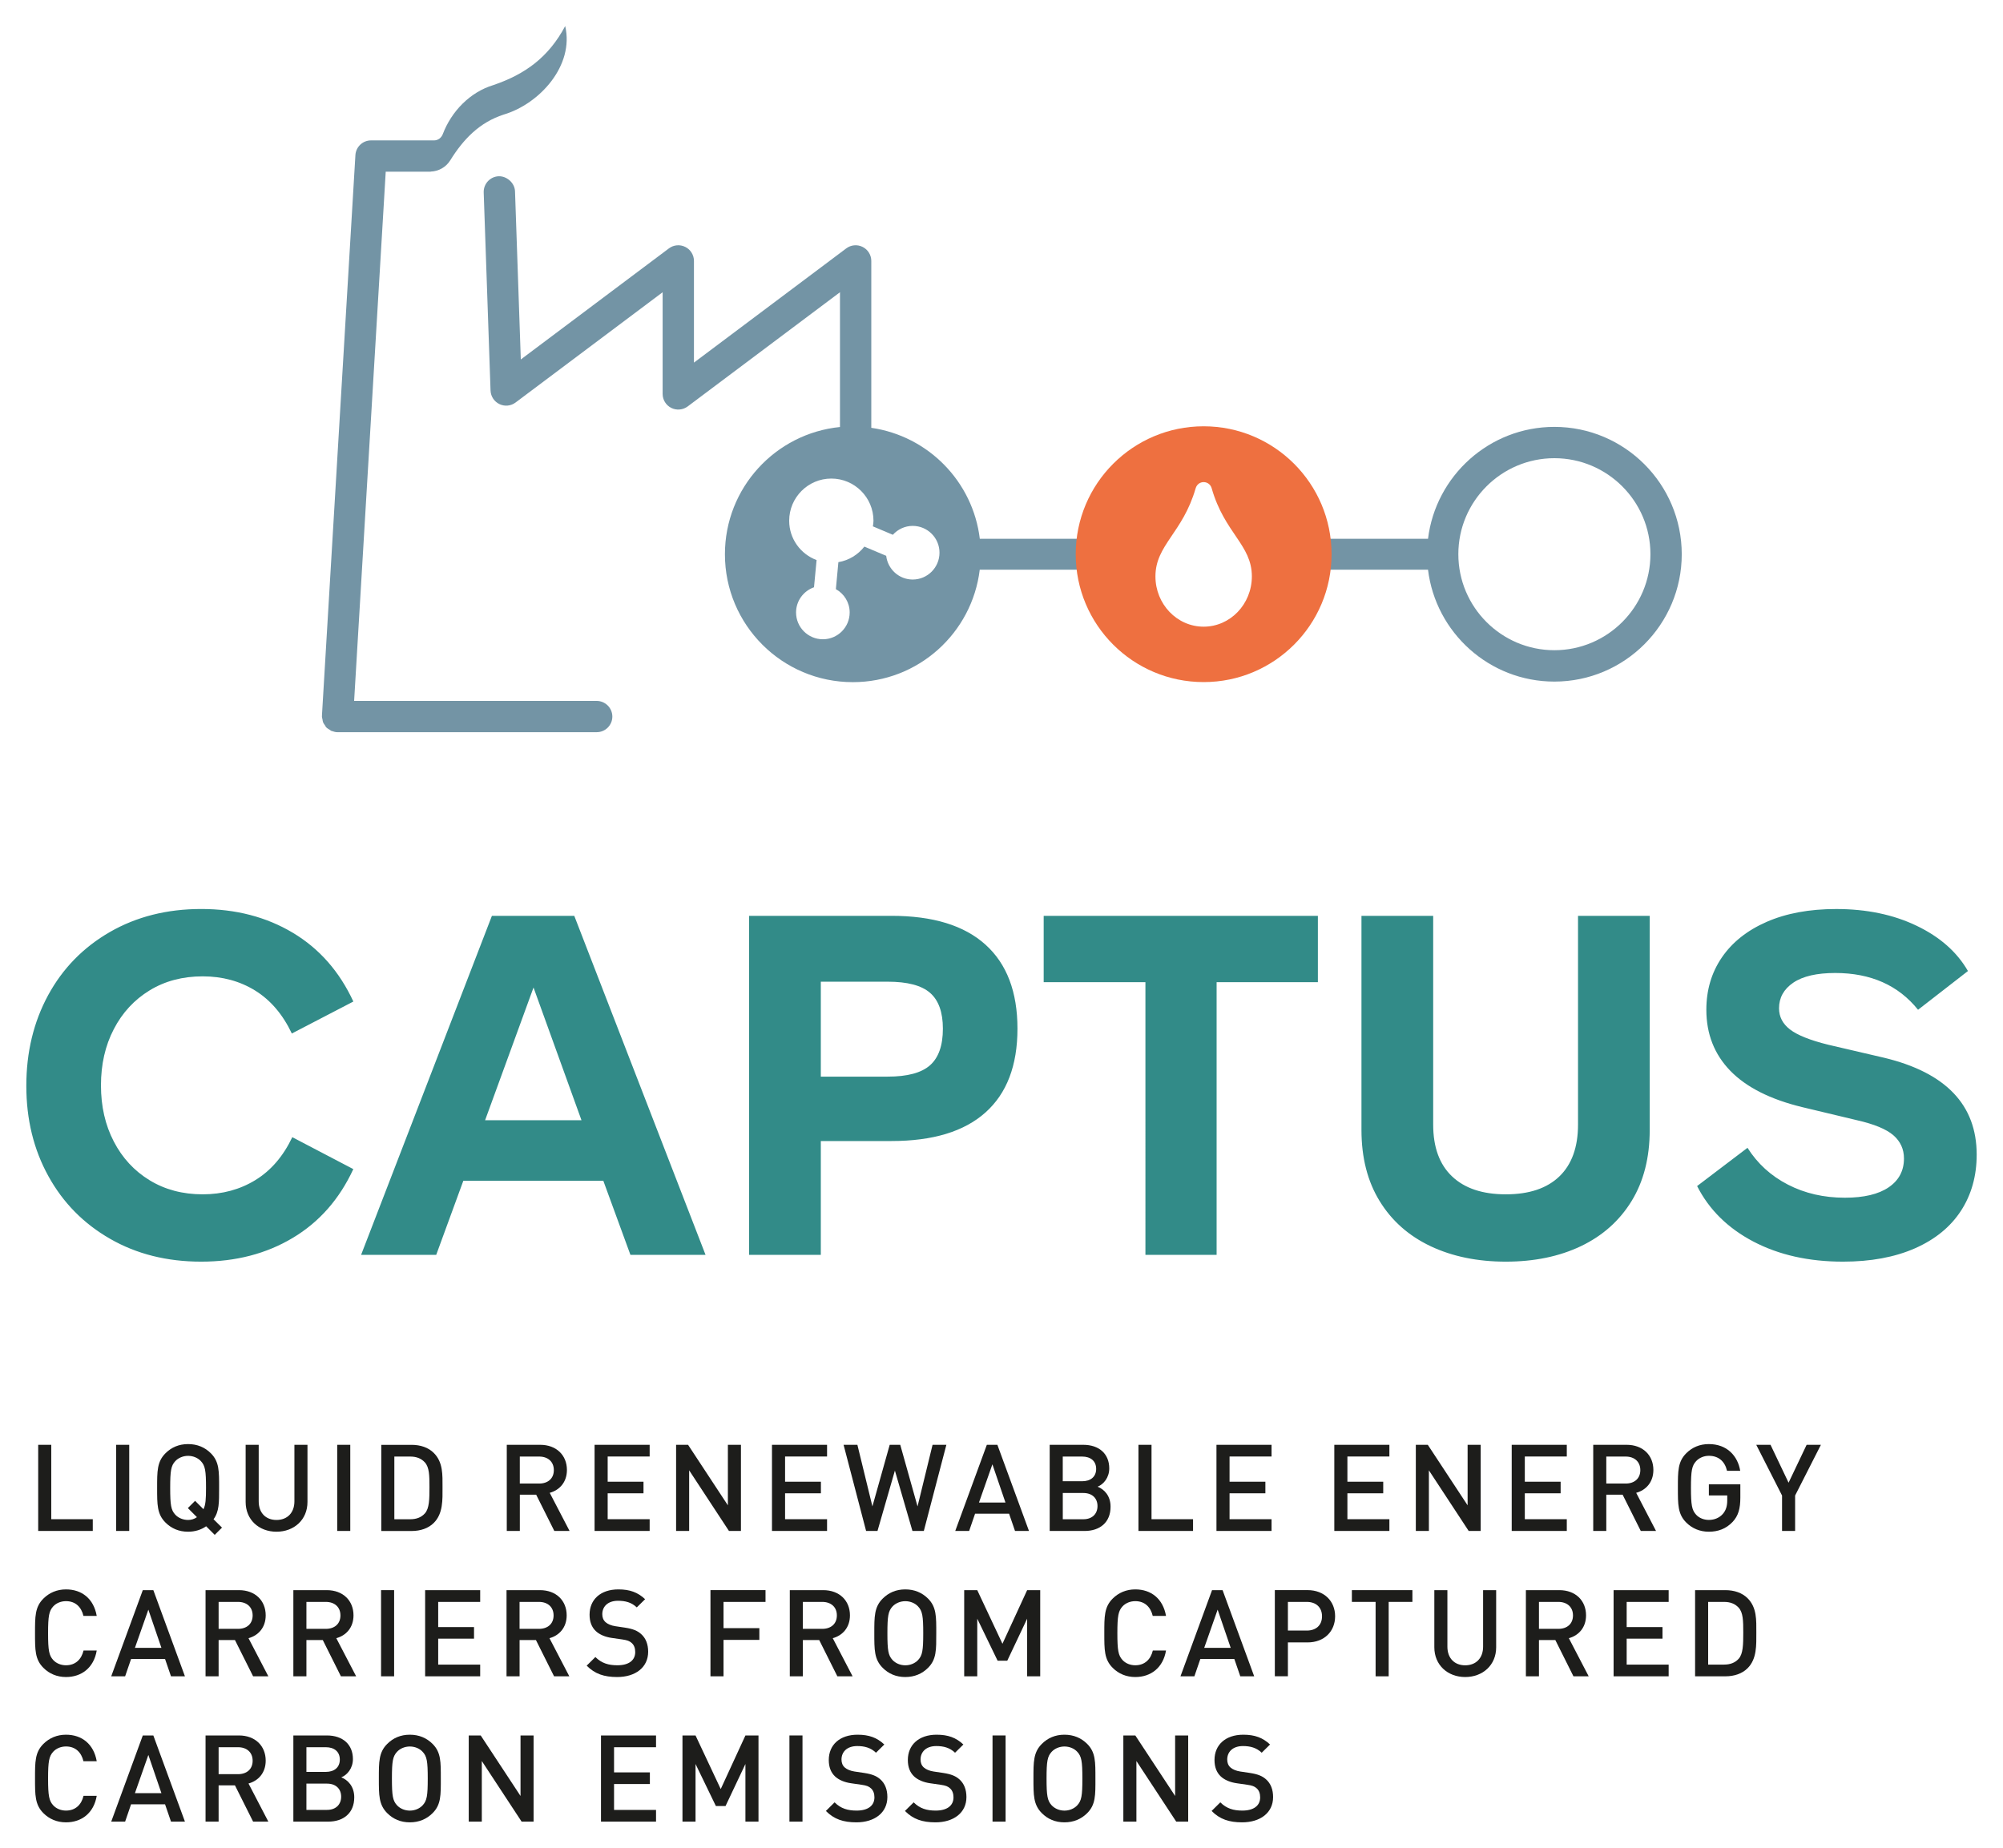 <?xml version="1.0" encoding="UTF-8"?> <svg xmlns="http://www.w3.org/2000/svg" xmlns:xlink="http://www.w3.org/1999/xlink" version="1.1" id="Ebene_1" x="0px" y="0px" viewBox="0 0 644.01 594.42" style="enable-background:new 0 0 644.01 594.42;" xml:space="preserve"> <style type="text/css"> .st0{fill:#1D1D1B;} .st1{fill:#328B88;} .st2{fill:#7394A5;} .st3{fill:#EE7040;} </style> <g> <g> <path class="st0" d="M12.28,492.34v-27.71h4.2v23.93h13.35v3.77H12.28z M37.35,492.34v-27.71h4.2v27.71H37.35z M69.04,493.59 l-2.76-2.76c-1.6,1.13-3.62,1.75-5.8,1.75c-2.96,0-5.37-1.05-7.28-2.96c-2.72-2.72-2.68-5.8-2.68-11.13 c0-5.33-0.04-8.41,2.68-11.13c1.91-1.91,4.32-2.96,7.28-2.96c2.96,0,5.41,1.05,7.32,2.96c2.72,2.72,2.65,5.8,2.65,11.13 c0,4.71,0.04,7.59-1.79,10.08l2.72,2.69L69.04,493.59z M64.6,469.89c-0.97-1.05-2.49-1.71-4.12-1.71c-1.63,0-3.15,0.66-4.13,1.71 c-1.36,1.48-1.63,3.04-1.63,8.6s0.27,7.12,1.63,8.6c0.97,1.05,2.49,1.71,4.13,1.71c1.05,0,2.02-0.31,2.84-0.9l-2.92-2.92 l2.33-2.33l2.69,2.69c0.7-1.4,0.82-3.27,0.82-6.85C66.24,472.93,65.97,471.37,64.6,469.89z M88.9,492.58 c-5.64,0-9.92-3.85-9.92-9.57v-18.37h4.2v18.17c0,3.7,2.26,5.99,5.72,5.99c3.46,0,5.76-2.3,5.76-5.99v-18.17h4.2v18.37 C98.87,488.73,94.55,492.58,88.9,492.58z M108.42,492.34v-27.71h4.2v27.71H108.42z M139.48,489.74c-1.75,1.75-4.28,2.61-7.16,2.61 h-9.73v-27.71h9.73c2.88,0,5.41,0.86,7.16,2.61c3,3,2.8,7.04,2.8,11.05C142.29,482.31,142.48,486.74,139.48,489.74z M136.6,470.28 c-1.17-1.28-2.72-1.87-4.71-1.87h-5.1v20.16h5.1c1.98,0,3.54-0.58,4.71-1.87c1.44-1.6,1.48-4.59,1.48-8.41 S138.04,471.88,136.6,470.28z M178.23,492.34l-5.84-11.67h-5.25v11.67h-4.2v-27.71h10.74c5.25,0,8.6,3.39,8.6,8.09 c0,3.97-2.41,6.5-5.53,7.35l6.38,12.26H178.23z M173.36,468.41h-6.23v8.68h6.23c2.8,0,4.71-1.6,4.71-4.32 S176.16,468.41,173.36,468.41z M191.17,492.34v-27.71h17.71v3.77h-13.5v8.09h11.52v3.74h-11.52v8.33h13.5v3.77H191.17z M234.38,492.34l-12.8-19.5v19.5h-4.2v-27.71h3.85l12.8,19.46v-19.46h4.2v27.71H234.38z M248.21,492.34v-27.71h17.71v3.77h-13.5 v8.09h11.52v3.74h-11.52v8.33h13.5v3.77H248.21z M297.03,492.34h-3.66l-5.64-19.42l-5.6,19.42h-3.66l-7.24-27.71h4.44l4.83,19.81 l5.56-19.81h3.39l5.56,19.81l4.83-19.81h4.44L297.03,492.34z M326.35,492.34l-1.91-5.56h-10.93l-1.91,5.56h-4.47l10.16-27.71h3.39 l10.16,27.71H326.35z M319.08,470.9l-4.32,12.3h8.52L319.08,470.9z M348.71,492.34H337.5v-27.71h10.78c5.14,0,8.37,2.92,8.37,7.59 c0,3-1.87,5.14-3.74,5.88c2.14,0.86,4.16,2.92,4.16,6.42C357.08,489.62,353.61,492.34,348.71,492.34z M347.93,468.41h-6.23v7.94 h6.23c2.68,0,4.51-1.4,4.51-3.97C352.44,469.81,350.62,468.41,347.93,468.41z M348.32,480.13h-6.61v8.44h6.61 c2.92,0,4.55-1.79,4.55-4.24S351.24,480.13,348.32,480.13z M366.04,492.34v-27.71h4.2v23.93h13.35v3.77H366.04z M391.12,492.34 v-27.71h17.71v3.77h-13.5v8.09h11.52v3.74h-11.52v8.33h13.5v3.77H391.12z M429.01,492.34v-27.71h17.71v3.77h-13.5v8.09h11.52v3.74 h-11.52v8.33h13.5v3.77H429.01z M472.22,492.34l-12.8-19.5v19.5h-4.2v-27.71h3.85l12.8,19.46v-19.46h4.2v27.71H472.22z M486.05,492.34v-27.71h17.71v3.77h-13.5v8.09h11.52v3.74h-11.52v8.33h13.5v3.77H486.05z M527.55,492.34l-5.84-11.67h-5.25v11.67 h-4.2v-27.71H523c5.25,0,8.6,3.39,8.6,8.09c0,3.97-2.41,6.5-5.53,7.35l6.38,12.26H527.55z M522.69,468.41h-6.23v8.68h6.23 c2.8,0,4.71-1.6,4.71-4.32S525.49,468.41,522.69,468.41z M557.07,489.43c-2.1,2.22-4.71,3.15-7.63,3.15 c-2.88,0-5.37-1.05-7.28-2.96c-2.72-2.72-2.68-5.8-2.68-11.13c0-5.33-0.04-8.41,2.68-11.13c1.91-1.91,4.32-2.96,7.28-2.96 c5.88,0,9.3,3.85,10.08,8.6h-4.24c-0.7-3.04-2.72-4.83-5.84-4.83c-1.63,0-3.11,0.66-4.09,1.71c-1.36,1.48-1.67,3.04-1.67,8.6 s0.31,7.16,1.67,8.64c0.97,1.05,2.45,1.67,4.09,1.67c1.83,0,3.42-0.7,4.51-1.95c1.01-1.17,1.4-2.57,1.4-4.36v-1.56h-5.91v-3.58 h10.12v4.24C559.56,485.18,558.9,487.48,557.07,489.43z M577.17,480.94v11.4h-4.2v-11.4l-8.29-16.3h4.59l5.8,12.18l5.8-12.18h4.59 L577.17,480.94z"></path> </g> <g> <g> <path class="st0" d="M21.22,539.31c-2.88,0-5.37-1.05-7.27-2.96c-2.72-2.72-2.69-5.8-2.69-11.13s-0.04-8.41,2.69-11.13 c1.91-1.91,4.4-2.96,7.27-2.96c5.1,0,8.91,3,9.88,8.52h-4.27c-0.66-2.8-2.53-4.74-5.61-4.74c-1.63,0-3.11,0.62-4.09,1.67 c-1.36,1.48-1.67,3.07-1.67,8.64c0,5.56,0.31,7.16,1.67,8.64c0.98,1.05,2.45,1.67,4.09,1.67c3.07,0,4.98-1.94,5.64-4.75h4.24 C30.17,536.32,26.24,539.31,21.22,539.31z"></path> </g> <g> <path class="st0" d="M54.98,539.08l-1.91-5.56H42.14l-1.91,5.56h-4.47l10.15-27.71h3.39l10.16,27.71H54.98z M47.7,517.64 l-4.32,12.29h8.52L47.7,517.64z"></path> </g> <g> <path class="st0" d="M81.38,539.08l-5.84-11.67h-5.25v11.67h-4.2v-27.71h10.74c5.25,0,8.6,3.39,8.6,8.1 c0,3.97-2.42,6.5-5.53,7.35l6.38,12.26H81.38z M76.52,515.15h-6.23v8.67h6.23c2.8,0,4.71-1.59,4.71-4.32 C81.23,516.78,79.32,515.15,76.52,515.15z"></path> </g> <g> <path class="st0" d="M109.61,539.08l-5.83-11.67h-5.26v11.67h-4.2v-27.71h10.74c5.25,0,8.6,3.39,8.6,8.1 c0,3.97-2.41,6.5-5.53,7.35l6.38,12.26H109.61z M104.75,515.15h-6.23v8.67h6.23c2.8,0,4.71-1.59,4.71-4.32 C109.46,516.78,107.55,515.15,104.75,515.15z"></path> </g> <g> <path class="st0" d="M122.52,539.08v-27.71h4.2v27.71H122.52z"></path> </g> <g> <path class="st0" d="M136.69,539.08v-27.71h17.7v3.78h-13.5v8.09h11.52v3.74h-11.52v8.33h13.5v3.77H136.69z"></path> </g> <g> <path class="st0" d="M178.15,539.08l-5.84-11.67h-5.25v11.67h-4.2v-27.71h10.74c5.25,0,8.6,3.39,8.6,8.1 c0,3.97-2.42,6.5-5.53,7.35l6.38,12.26H178.15z M173.28,515.15h-6.23v8.67h6.23c2.8,0,4.71-1.59,4.71-4.32 C177.99,516.78,176.08,515.15,173.28,515.15z"></path> </g> <g> <path class="st0" d="M198.44,539.31c-4.17,0-7.16-0.98-9.81-3.66l2.8-2.77c2.02,2.02,4.25,2.65,7.09,2.65 c3.62,0,5.72-1.56,5.72-4.25c0-1.2-0.35-2.21-1.09-2.88c-0.71-0.66-1.41-0.93-3.04-1.17l-3.27-0.47 c-2.26-0.31-4.05-1.09-5.26-2.21c-1.36-1.29-2.02-3.04-2.02-5.29c0-4.83,3.5-8.13,9.26-8.13c3.66,0,6.23,0.93,8.6,3.15 l-2.68,2.64c-1.71-1.63-3.7-2.13-6.04-2.13c-3.27,0-5.05,1.86-5.05,4.32c0,1.01,0.31,1.9,1.05,2.56c0.7,0.63,1.83,1.09,3.11,1.29 l3.15,0.47c2.57,0.39,4.01,1.01,5.18,2.06c1.51,1.33,2.26,3.31,2.26,5.68C208.4,536.27,204.24,539.31,198.44,539.31z"></path> </g> <g> <path class="st0" d="M232.63,515.15v8.44h11.52v3.78h-11.52v11.71h-4.2v-27.71h17.7v3.78H232.63z"></path> </g> <g> <path class="st0" d="M269.23,539.08l-5.84-11.67h-5.25v11.67h-4.2v-27.71h10.74c5.25,0,8.6,3.39,8.6,8.1 c0,3.97-2.42,6.5-5.53,7.35l6.38,12.26H269.23z M264.36,515.15h-6.23v8.67h6.23c2.8,0,4.71-1.59,4.71-4.32 C269.08,516.78,267.17,515.15,264.36,515.15z"></path> </g> <g> <path class="st0" d="M298.39,536.35c-1.91,1.91-4.36,2.96-7.32,2.96s-5.37-1.05-7.27-2.96c-2.72-2.72-2.69-5.8-2.69-11.13 s-0.04-8.41,2.69-11.13c1.91-1.91,4.32-2.96,7.27-2.96s5.41,1.05,7.32,2.96c2.72,2.72,2.64,5.8,2.64,11.13 S301.12,533.63,298.39,536.35z M295.2,516.63c-0.97-1.06-2.49-1.71-4.12-1.71s-3.15,0.66-4.12,1.71 c-1.36,1.48-1.64,3.03-1.64,8.6c0,5.56,0.28,7.12,1.64,8.6c0.97,1.05,2.49,1.71,4.12,1.71s3.15-0.66,4.12-1.71 c1.37-1.48,1.64-3.04,1.64-8.6C296.84,519.66,296.57,518.1,295.2,516.63z"></path> </g> <g> <path class="st0" d="M330.25,539.08v-18.53l-6.39,13.51h-3.11l-6.54-13.51v18.53h-4.2v-27.71h4.2l8.1,17.24l7.94-17.24h4.2v27.71 H330.25z"></path> </g> <g> <path class="st0" d="M365.02,539.31c-2.88,0-5.37-1.05-7.27-2.96c-2.72-2.72-2.69-5.8-2.69-11.13s-0.04-8.41,2.69-11.13 c1.91-1.91,4.4-2.96,7.27-2.96c5.1,0,8.91,3,9.88,8.52h-4.27c-0.66-2.8-2.53-4.74-5.61-4.74c-1.63,0-3.11,0.62-4.09,1.67 c-1.36,1.48-1.67,3.07-1.67,8.64c0,5.56,0.31,7.16,1.67,8.64c0.98,1.05,2.45,1.67,4.09,1.67c3.07,0,4.98-1.94,5.64-4.75h4.24 C373.97,536.32,370.04,539.31,365.02,539.31z"></path> </g> <g> <path class="st0" d="M398.78,539.08l-1.91-5.56h-10.94l-1.91,5.56h-4.47l10.15-27.71h3.39l10.16,27.71H398.78z M391.5,517.64 l-4.32,12.29h8.52L391.5,517.64z"></path> </g> <g> <path class="st0" d="M420.4,528.18h-6.31v10.89h-4.2v-27.71h10.51c5.41,0,8.87,3.58,8.87,8.41 C429.27,524.6,425.81,528.18,420.4,528.18z M420.16,515.15h-6.07v9.22h6.07c2.92,0,4.9-1.67,4.9-4.59 C425.06,516.86,423.08,515.15,420.16,515.15z"></path> </g> <g> <path class="st0" d="M446.49,515.15v23.93h-4.2v-23.93h-7.63v-3.78h19.46v3.78H446.49z"></path> </g> <g> <path class="st0" d="M471.1,539.31c-5.64,0-9.93-3.85-9.93-9.57v-18.37h4.2v18.18c0,3.69,2.26,5.99,5.72,5.99 c3.46,0,5.76-2.3,5.76-5.99v-18.18h4.2v18.37C481.06,535.46,476.75,539.31,471.1,539.31z"></path> </g> <g> <path class="st0" d="M505.9,539.08l-5.83-11.67h-5.26v11.67h-4.2v-27.71h10.74c5.25,0,8.6,3.39,8.6,8.1 c0,3.97-2.41,6.5-5.53,7.35l6.38,12.26H505.9z M501.04,515.15h-6.23v8.67h6.23c2.8,0,4.71-1.59,4.71-4.32 C505.75,516.78,503.84,515.15,501.04,515.15z"></path> </g> <g> <path class="st0" d="M518.81,539.08v-27.71h17.7v3.78h-13.5v8.09h11.52v3.74h-11.52v8.33h13.5v3.77H518.81z"></path> </g> <g> <path class="st0" d="M561.9,536.47c-1.75,1.75-4.28,2.61-7.16,2.61h-9.73v-27.71h9.73c2.88,0,5.41,0.86,7.16,2.61 c3,3,2.8,7.04,2.8,11.05C564.7,529.04,564.9,533.47,561.9,536.47z M559.02,517.01c-1.17-1.28-2.72-1.86-4.71-1.86h-5.1v20.16h5.1 c1.99,0,3.54-0.58,4.71-1.87c1.43-1.59,1.48-4.59,1.48-8.4S560.46,518.61,559.02,517.01z"></path> </g> </g> <g> <g> <path class="st0" d="M21.22,586.04c-2.88,0-5.37-1.05-7.27-2.96c-2.72-2.72-2.69-5.8-2.69-11.13c0-5.33-0.04-8.41,2.69-11.13 c1.91-1.91,4.4-2.96,7.27-2.96c5.1,0,8.91,3,9.88,8.52h-4.27c-0.66-2.8-2.53-4.74-5.61-4.74c-1.63,0-3.11,0.62-4.09,1.67 c-1.36,1.48-1.67,3.07-1.67,8.64c0,5.56,0.31,7.16,1.67,8.64c0.98,1.05,2.45,1.67,4.09,1.67c3.07,0,4.98-1.94,5.64-4.75h4.24 C30.17,583.05,26.24,586.04,21.22,586.04z"></path> </g> <g> <path class="st0" d="M54.98,585.81l-1.91-5.56H42.14l-1.91,5.56h-4.47l10.15-27.71h3.39l10.16,27.71H54.98z M47.7,564.37 l-4.32,12.29h8.52L47.7,564.37z"></path> </g> <g> <path class="st0" d="M81.38,585.81l-5.84-11.67h-5.25v11.67h-4.2V558.1h10.74c5.25,0,8.6,3.39,8.6,8.1c0,3.97-2.42,6.5-5.53,7.35 l6.38,12.26H81.38z M76.52,561.88h-6.23v8.67h6.23c2.8,0,4.71-1.59,4.71-4.32C81.23,563.51,79.32,561.88,76.52,561.88z"></path> </g> <g> <path class="st0" d="M105.53,585.81H94.32V558.1h10.78c5.14,0,8.37,2.92,8.37,7.59c0,3-1.86,5.14-3.74,5.88 c2.14,0.86,4.17,2.92,4.17,6.42C113.9,583.08,110.43,585.81,105.53,585.81z M104.75,561.88h-6.23v7.94h6.23 c2.69,0,4.51-1.41,4.51-3.97C109.26,563.28,107.44,561.88,104.75,561.88z M105.14,573.59h-6.62v8.45h6.62 c2.91,0,4.55-1.79,4.55-4.25C109.69,575.34,108.06,573.59,105.14,573.59z"></path> </g> <g> <path class="st0" d="M139.09,583.08c-1.91,1.91-4.36,2.96-7.32,2.96c-2.96,0-5.37-1.05-7.27-2.96c-2.72-2.72-2.69-5.8-2.69-11.13 c0-5.33-0.04-8.41,2.69-11.13c1.91-1.91,4.32-2.96,7.27-2.96c2.96,0,5.41,1.05,7.32,2.96c2.72,2.72,2.64,5.8,2.64,11.13 C141.74,577.29,141.82,580.36,139.09,583.08z M135.89,563.36c-0.97-1.06-2.49-1.71-4.12-1.71s-3.15,0.66-4.12,1.71 c-1.36,1.48-1.64,3.03-1.64,8.6c0,5.56,0.28,7.12,1.64,8.6c0.97,1.05,2.49,1.71,4.12,1.71s3.15-0.66,4.12-1.71 c1.37-1.48,1.64-3.04,1.64-8.6C137.53,566.38,137.26,564.83,135.89,563.36z"></path> </g> <g> <path class="st0" d="M167.71,585.81l-12.8-19.49v19.49h-4.2V558.1h3.85l12.8,19.46V558.1h4.2v27.71H167.71z"></path> </g> <g> <path class="st0" d="M193.23,585.81V558.1h17.7v3.78h-13.5v8.09h11.52v3.74h-11.52v8.33h13.5v3.77H193.23z"></path> </g> <g> <path class="st0" d="M239.67,585.81v-18.53l-6.39,13.51h-3.11l-6.54-13.51v18.53h-4.2V558.1h4.2l8.1,17.24l7.94-17.24h4.2v27.71 H239.67z"></path> </g> <g> <path class="st0" d="M253.82,585.81V558.1h4.2v27.71H253.82z"></path> </g> <g> <path class="st0" d="M275.35,586.04c-4.17,0-7.16-0.98-9.81-3.66l2.8-2.77c2.02,2.02,4.25,2.65,7.09,2.65 c3.62,0,5.72-1.56,5.72-4.25c0-1.2-0.35-2.21-1.09-2.88c-0.71-0.66-1.41-0.93-3.04-1.17l-3.27-0.47 c-2.26-0.31-4.05-1.09-5.26-2.21c-1.36-1.29-2.02-3.04-2.02-5.29c0-4.83,3.5-8.13,9.26-8.13c3.66,0,6.23,0.93,8.6,3.15 l-2.68,2.64c-1.72-1.63-3.7-2.14-6.04-2.14c-3.27,0-5.05,1.87-5.05,4.33c0,1.01,0.31,1.91,1.05,2.56 c0.7,0.63,1.83,1.09,3.11,1.29l3.15,0.47c2.57,0.39,4.01,1.01,5.18,2.06c1.51,1.33,2.26,3.31,2.26,5.68 C285.31,583,281.14,586.04,275.35,586.04z"></path> </g> <g> <path class="st0" d="M300.77,586.04c-4.17,0-7.16-0.98-9.81-3.66l2.8-2.77c2.02,2.02,4.25,2.65,7.09,2.65 c3.62,0,5.72-1.56,5.72-4.25c0-1.2-0.35-2.21-1.09-2.88c-0.71-0.66-1.41-0.93-3.04-1.17l-3.27-0.47 c-2.26-0.31-4.05-1.09-5.26-2.21c-1.36-1.29-2.02-3.04-2.02-5.29c0-4.83,3.5-8.13,9.26-8.13c3.66,0,6.23,0.93,8.6,3.15 l-2.68,2.64c-1.72-1.63-3.7-2.14-6.04-2.14c-3.27,0-5.05,1.87-5.05,4.33c0,1.01,0.31,1.91,1.05,2.56 c0.7,0.63,1.83,1.09,3.11,1.29l3.15,0.47c2.57,0.39,4.01,1.01,5.18,2.06c1.51,1.33,2.26,3.31,2.26,5.68 C310.74,583,306.57,586.04,300.77,586.04z"></path> </g> <g> <path class="st0" d="M319.12,585.81V558.1h4.2v27.71H319.12z"></path> </g> <g> <path class="st0" d="M349.56,583.08c-1.91,1.91-4.36,2.96-7.32,2.96c-2.96,0-5.37-1.05-7.27-2.96c-2.72-2.72-2.69-5.8-2.69-11.13 c0-5.33-0.04-8.41,2.69-11.13c1.91-1.91,4.32-2.96,7.27-2.96c2.96,0,5.41,1.05,7.32,2.96c2.72,2.72,2.64,5.8,2.64,11.13 C352.21,577.29,352.29,580.36,349.56,583.08z M346.37,563.36c-0.97-1.06-2.49-1.71-4.12-1.71c-1.63,0-3.15,0.66-4.12,1.71 c-1.36,1.48-1.64,3.03-1.64,8.6c0,5.56,0.28,7.12,1.64,8.6c0.97,1.05,2.49,1.71,4.12,1.71c1.63,0,3.15-0.66,4.12-1.71 c1.36-1.48,1.64-3.04,1.64-8.6C348.01,566.38,347.73,564.83,346.37,563.36z"></path> </g> <g> <path class="st0" d="M378.18,585.81l-12.8-19.49v19.49h-4.2V558.1h3.85l12.8,19.46V558.1h4.2v27.71H378.18z"></path> </g> <g> <path class="st0" d="M399.37,586.04c-4.17,0-7.16-0.98-9.81-3.66l2.8-2.77c2.02,2.02,4.25,2.65,7.09,2.65 c3.62,0,5.72-1.56,5.72-4.25c0-1.2-0.35-2.21-1.09-2.88c-0.71-0.66-1.41-0.93-3.04-1.17l-3.27-0.47 c-2.26-0.31-4.05-1.09-5.26-2.21c-1.36-1.29-2.02-3.04-2.02-5.29c0-4.83,3.5-8.13,9.26-8.13c3.66,0,6.23,0.93,8.6,3.15 l-2.68,2.64c-1.72-1.63-3.7-2.14-6.04-2.14c-3.27,0-5.05,1.87-5.05,4.33c0,1.01,0.31,1.91,1.05,2.56 c0.7,0.63,1.83,1.09,3.11,1.29l3.15,0.47c2.57,0.39,4.01,1.01,5.18,2.06c1.51,1.33,2.26,3.31,2.26,5.68 C409.34,583,405.17,586.04,399.37,586.04z"></path> </g> </g> <g> <path class="st1" d="M592.56,405.73c8.93,0,16.64-1.43,23.13-4.28c6.49-2.86,11.42-6.88,14.8-12.07 c3.37-5.19,5.06-11.21,5.06-18.07c0-15.99-9.92-26.37-29.75-31.15l-18.07-4.21c-5.82-1.45-9.89-3.09-12.23-4.91 c-2.33-1.81-3.5-4.07-3.5-6.78c0-3.42,1.53-6.17,4.59-8.25c3.06-2.07,7.55-3.11,13.47-3.11c11.42,0,20.3,3.94,26.64,11.83 l16.04-12.46c-3.53-6.13-9.03-10.98-16.51-14.56c-7.47-3.59-16.09-5.38-25.85-5.38c-8.62,0-16.07,1.38-22.36,4.13 c-6.28,2.75-11.08,6.57-14.41,11.45c-3.33,4.88-4.98,10.49-4.98,16.82c0,7.78,2.57,14.33,7.71,19.63 c5.14,5.29,12.85,9.19,23.13,11.68l17.6,4.21c5.5,1.25,9.4,2.86,11.68,4.82c2.28,1.98,3.42,4.47,3.42,7.48 c0,3.94-1.63,7.03-4.91,9.27c-3.27,2.23-7.97,3.35-14.09,3.35c-6.76,0-12.86-1.4-18.31-4.21c-5.45-2.8-9.78-6.75-13-11.84 l-16.2,12.3c3.84,7.58,9.87,13.53,18.07,17.84C571.95,403.57,581.55,405.73,592.56,405.73 M484.15,405.73 c9.13,0,17.19-1.66,24.15-4.98c6.96-3.33,12.38-8.15,16.28-14.49c3.89-6.33,5.84-13.97,5.84-22.9v-68.84h-23.05v67.13 c0,7.26-2.01,12.83-6,16.67c-4,3.84-9.73,5.76-17.21,5.76c-7.47,0-13.24-1.92-17.28-5.76c-4.06-3.84-6.08-9.4-6.08-16.67v-67.13 h-23.06v68.84c0,8.93,1.95,16.57,5.85,22.9c3.89,6.34,9.34,11.16,16.35,14.49C466.94,404.06,475.02,405.73,484.15,405.73 M368.27,403.55h22.9v-87.7h32.56v-21.33h-88.16v21.33h32.71V403.55z M285.41,346.23h-21.5V315.7h21.5 c6.33,0,10.87,1.19,13.62,3.58c2.75,2.39,4.13,6.23,4.13,11.53c0,5.4-1.38,9.32-4.13,11.76 C296.28,345.01,291.74,346.23,285.41,346.23 M286.65,294.52h-45.8v109.03h23.06v-36.61h22.74c13.29,0,23.36-3.06,30.21-9.19 c6.85-6.12,10.28-15.11,10.28-26.94c0-11.84-3.43-20.85-10.28-27.02C310.01,297.6,299.94,294.52,286.65,294.52 M155.97,360.25 l15.57-42.68l15.42,42.68H155.97z M202.7,403.55h24.15l-42.21-109.03h-26.48l-42.06,109.03h24.15l8.72-23.83h45.01L202.7,403.55z M64.69,405.73c11.11,0,20.92-2.54,29.44-7.64c8.52-5.09,15-12.46,19.47-22.12L93.98,365.7c-2.91,6.12-6.85,10.72-11.84,13.78 c-4.98,3.06-10.64,4.6-16.97,4.6c-6.44,0-12.13-1.51-17.06-4.52c-4.93-3.01-8.78-7.17-11.52-12.46 c-2.76-5.3-4.13-11.32-4.13-18.07c0-6.75,1.37-12.77,4.13-18.07c2.74-5.3,6.59-9.45,11.52-12.47c4.94-3.01,10.62-4.51,17.06-4.51 c6.33,0,11.96,1.53,16.9,4.59c4.93,3.06,8.85,7.66,11.76,13.79l19.78-10.28c-4.47-9.66-10.95-17.03-19.47-22.12 c-8.52-5.09-18.33-7.64-29.44-7.64c-11.01,0-20.8,2.47-29.37,7.4c-8.56,4.94-15.18,11.71-19.86,20.33 c-4.67,8.62-7.01,18.33-7.01,29.13c0,10.8,2.36,20.48,7.09,29.04c4.72,8.57,11.34,15.29,19.86,20.17 C43.93,403.29,53.69,405.73,64.69,405.73"></path> </g> <g> <path class="st2" d="M499.77,209.1c-17.02,0-30.88-13.85-30.88-30.88c0-17.02,13.85-30.87,30.88-30.87 c17.02,0,30.88,13.85,30.88,30.87C530.65,195.25,516.79,209.1,499.77,209.1 M499.77,137.28c-20.9,0-38.16,15.74-40.63,35.99 h-31.53c-2.74,0-4.96,2.22-4.96,4.97c0,2.74,2.22,4.96,4.96,4.96h31.53c2.46,20.25,19.72,35.99,40.63,35.99 c22.58,0,40.95-18.37,40.95-40.95C540.71,155.65,522.35,137.28,499.77,137.28"></path> </g> <g> <path class="st2" d="M348.56,173.27h-33.53c-2.22-18.42-16.6-33.05-34.89-35.69V83.91c0-1.91-1.08-3.65-2.78-4.5 c-1.72-0.86-3.76-0.67-5.27,0.47l-48.97,36.73v-32.7c0-1.91-1.08-3.65-2.78-4.5c-1.72-0.86-3.76-0.67-5.27,0.47l-47.62,35.72 l-1.86-54.06c-0.1-2.77-2.67-4.91-5.21-4.86c-2.77,0.09-4.95,2.42-4.86,5.21l2.2,63.7c0.07,1.87,1.17,3.55,2.86,4.36 c1.67,0.82,3.69,0.62,5.19-0.51l47.28-35.46v32.7c0,1.91,1.08,3.65,2.78,4.5c1.7,0.85,3.74,0.66,5.27-0.47l48.97-36.73v43.34 c-20.77,2.08-36.99,19.6-36.99,40.92c0,22.71,18.41,41.13,41.13,41.13c21.03,0,38.35-15.8,40.8-36.17h33.53 c2.74,0,4.96-2.22,4.96-4.96C353.52,175.49,351.3,173.27,348.56,173.27z M293.45,186.37c-4.42,0-8.02-3.35-8.52-7.63l-7.02-2.96 c-2.03,2.59-4.95,4.43-8.35,5l-0.81,8.68c2.64,1.47,4.44,4.26,4.44,7.5c0,4.76-3.86,8.62-8.62,8.62c-4.76,0-8.62-3.86-8.62-8.62 c0-3.76,2.42-6.92,5.77-8.1l0.83-8.75c-5.14-1.92-8.81-6.84-8.81-12.65c0-7.48,6.07-13.56,13.55-13.56 c7.48,0,13.55,6.08,13.55,13.56c0,0.63-0.1,1.22-0.19,1.81l6.42,2.71c1.58-1.74,3.84-2.86,6.38-2.86c4.76,0,8.62,3.86,8.62,8.62 C302.07,182.5,298.21,186.37,293.45,186.37z"></path> <path class="st2" d="M191.82,225.4h-77.96l10.16-170.19h14.2v0.01c0.01,0,0.03-0.01,0.05-0.01h0.21v-0.03 c2.57-0.09,4.93-1.43,6.29-3.63c4.21-6.78,9.38-12.18,17.16-14.7c11.62-3.45,22.76-15.83,19.79-28.47 c-5.33,10.03-12.88,15.5-23.04,18.96c-7.59,2.28-13.54,8.49-16.32,15.8c-0.46,1.18-1.53,2.01-2.8,2.01h-1.07v0h-19.2 c-2.67,0-4.86,2.08-5.02,4.73l-10.76,180.26c0,0.05,0.02,0.1,0.02,0.15c0,0.05-0.03,0.09-0.03,0.14c0,0.31,0.12,0.59,0.18,0.89 c0.06,0.32,0.07,0.65,0.19,0.95c0.15,0.37,0.39,0.68,0.62,1c0.14,0.2,0.21,0.44,0.38,0.62c0.02,0.02,0.05,0.03,0.07,0.05 c0.29,0.3,0.67,0.5,1.03,0.72c0.21,0.13,0.38,0.31,0.61,0.41c0.07,0.03,0.15,0.02,0.21,0.04c0.56,0.21,1.14,0.36,1.75,0.36h30.22 v-0.01h53.09c2.78,0,5.03-2.25,5.03-5.03S194.6,225.4,191.82,225.4z"></path> </g> <g> <path class="st3" d="M387,137.09c-22.71,0-41.13,18.42-41.13,41.14c0,22.71,18.42,41.12,41.13,41.12 c22.71,0,41.13-18.41,41.13-41.12C428.13,155.51,409.71,137.09,387,137.09 M387,201.53c-8.55,0-15.5-7.23-15.5-16.17 c0-10.1,8.78-13.97,12.92-28.31c0.81-2.74,4.45-2.61,5.17,0c4.12,14.4,12.91,18.17,12.91,28.31 C402.49,194.3,395.55,201.53,387,201.53"></path> </g> </g> </svg> 